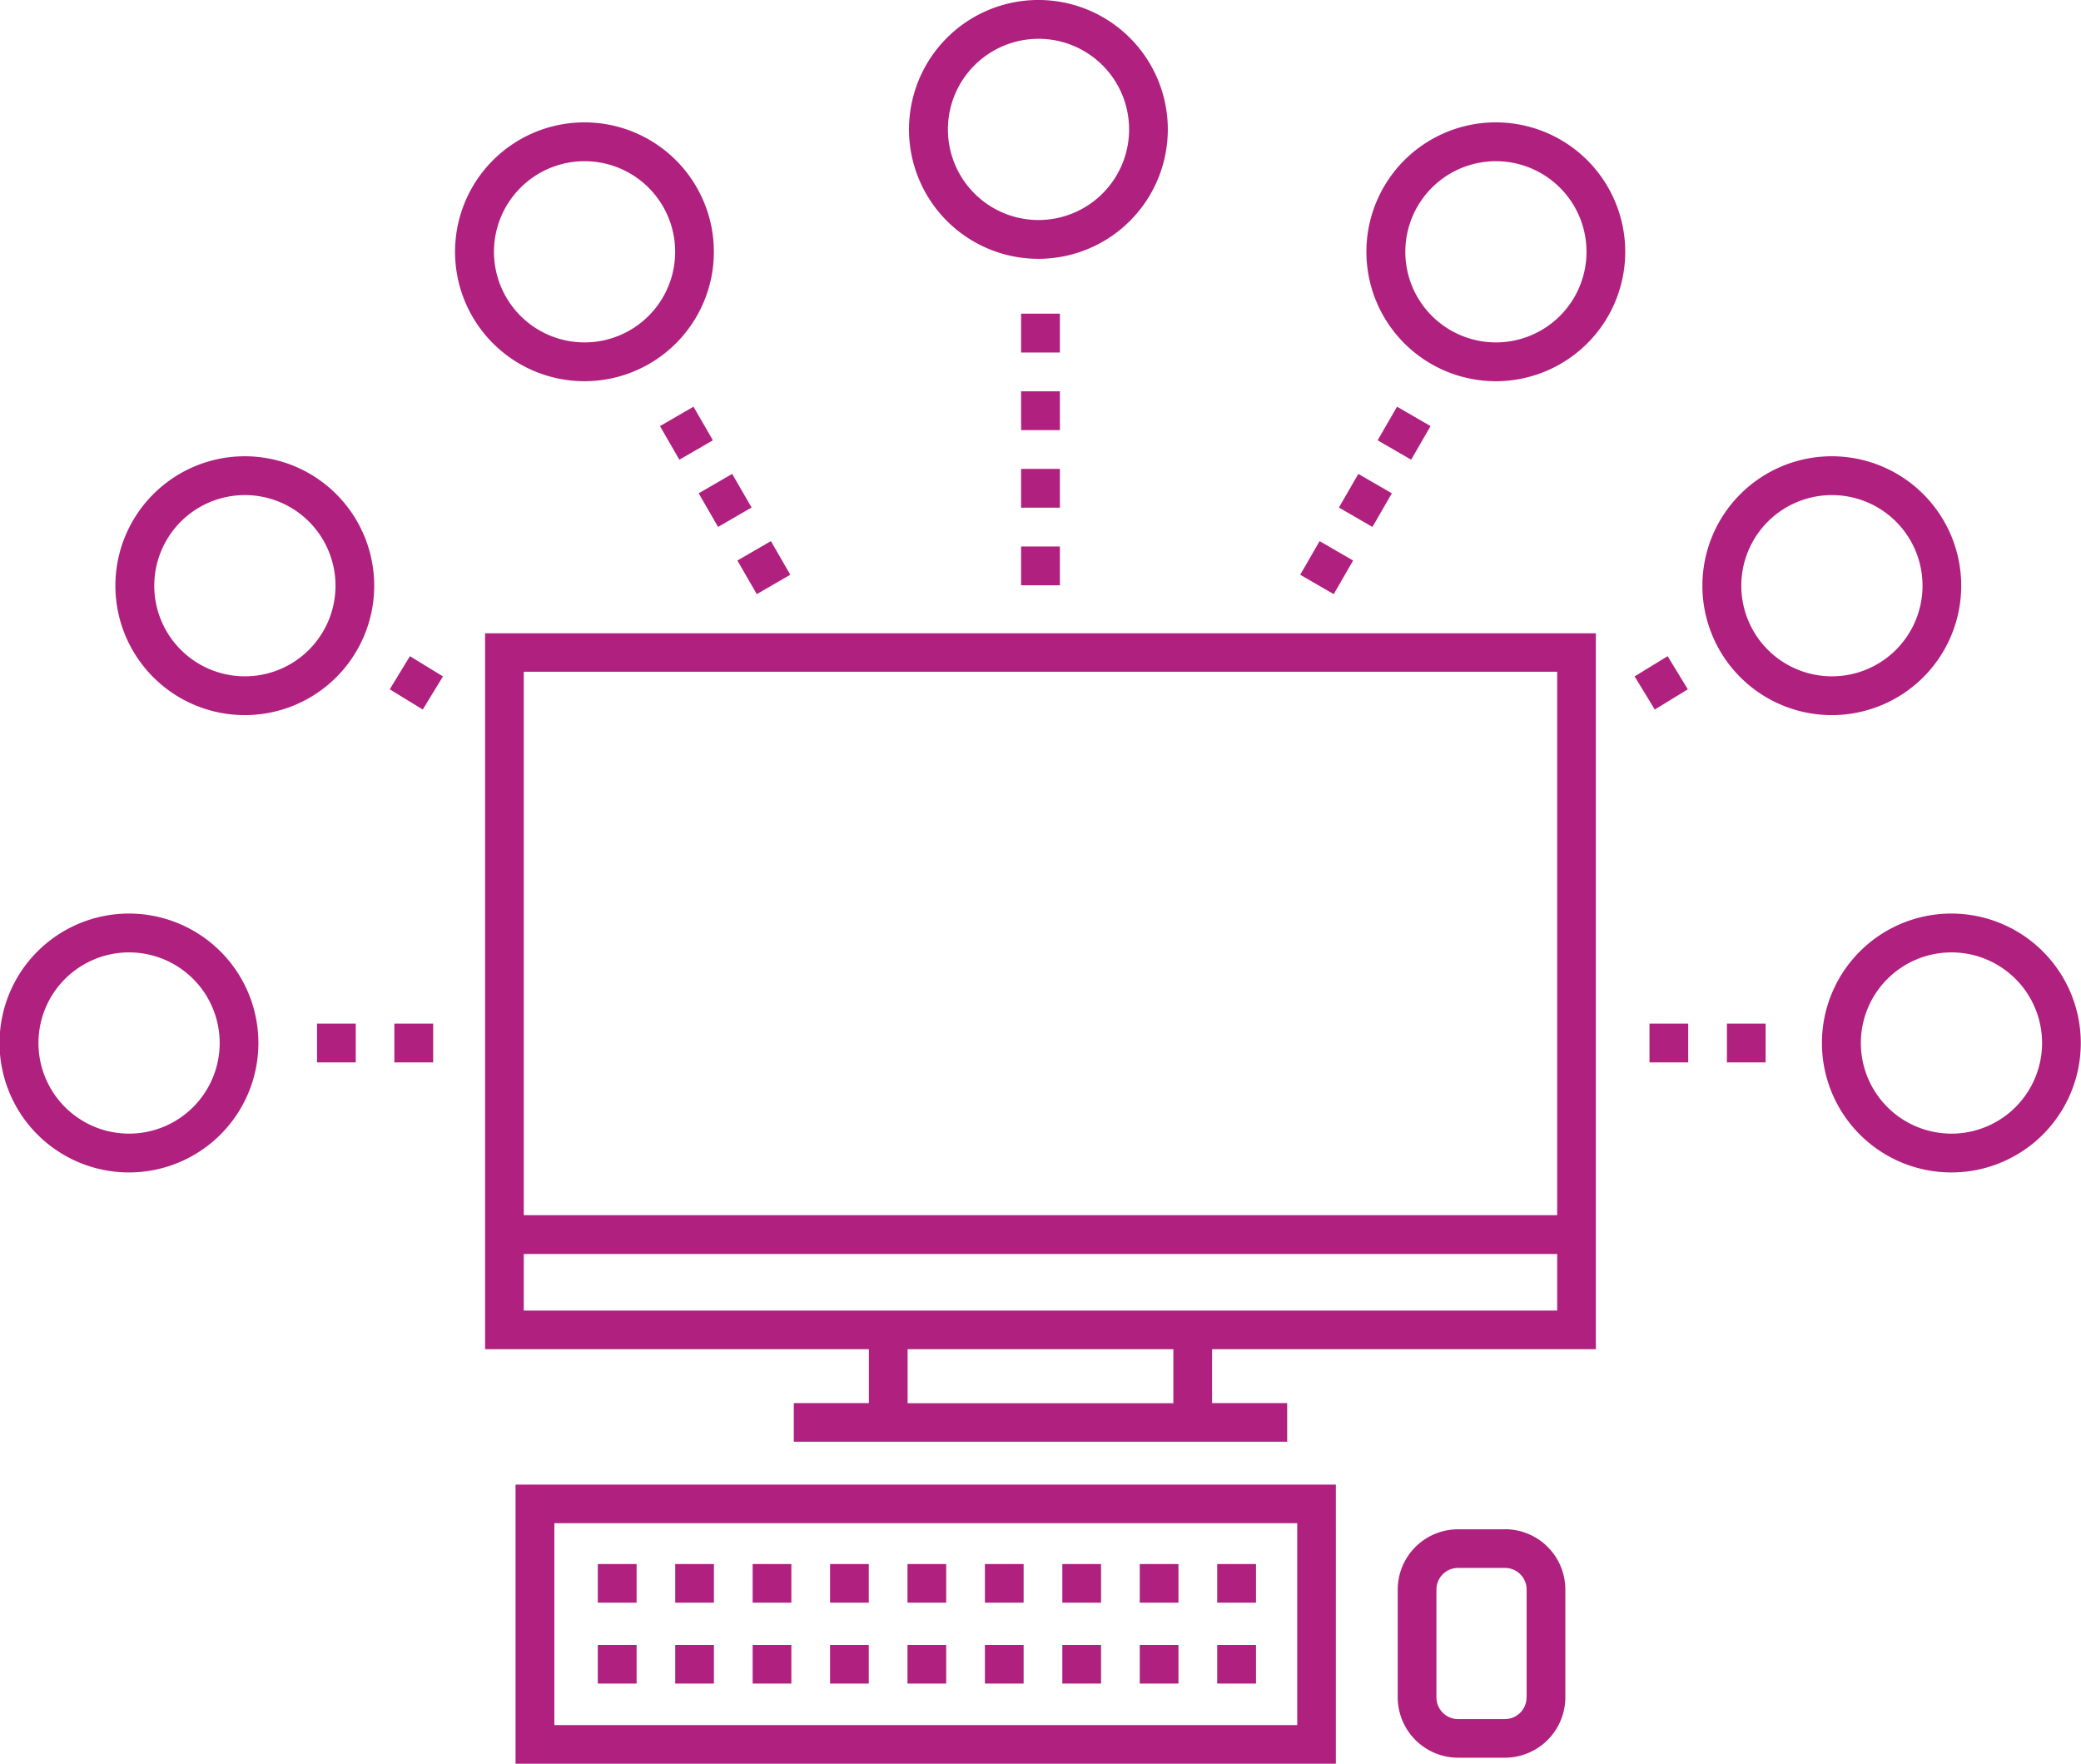 <svg xmlns="http://www.w3.org/2000/svg" width="118" height="100" viewBox="0 0 118 100">
  <defs>
    <style>
      .cls-1 {
        fill: #af207f;
        fill-rule: evenodd;
      }
    </style>
  </defs>
  <path id="index_reason_ic01.svg" class="cls-1" d="M269.27,749.555h-4.258v2.189h27.975v-2.189h-4.258V746.5h21.763V705.908H247.507V746.5H269.27v3.059m2.195-3.059h15.069v3.059H271.465V746.5Zm36.832-38.41V738.9H249.7V708.086h58.6Zm-58.6,33.008h58.6v3.212H249.7v-3.212h0Zm-0.463,13.082V770h46.514V754.176H249.239Zm44.319,13.632H251.434V756.365h42.124v11.443Zm-26.485-9.132h2.195v2.189h-2.195v-2.189Zm-4.39,0h2.195v2.189h-2.195v-2.189Zm-8.78,0h2.2v2.189h-2.2v-2.189Zm26.34,0h2.195v2.189h-2.195v-2.189Zm4.39,0h2.195v2.189h-2.195v-2.189Zm-13.17,0h2.195v2.189h-2.195v-2.189Zm4.39,0h2.195v2.189h-2.195v-2.189Zm-17.56,0h2.195v2.189h-2.195v-2.189Zm26.34,4.588h2.195v2.19h-2.195v-2.19Zm-8.78,0h2.195v2.19h-2.195v-2.19Zm-21.95,0h2.2v2.19h-2.2v-2.19Zm4.39,0h2.195v2.19h-2.195v-2.19Zm21.95,0h2.195v2.19h-2.195v-2.19Zm-8.78,0h2.195v2.19h-2.195v-2.19Zm-8.78,0h2.195v2.19h-2.195v-2.19Zm4.39,0h2.195v2.19h-2.195v-2.19Zm38.263-6.558H302.68a3.421,3.421,0,0,0-3.424,3.411v6.118a3.43,3.43,0,0,0,3.424,3.421h2.656a3.43,3.43,0,0,0,3.424-3.421v-6.118A3.421,3.421,0,0,0,305.336,756.706Zm1.229,9.529a1.228,1.228,0,0,1-1.224,1.232H302.68a1.229,1.229,0,0,1-1.229-1.228v-6.122a1.226,1.226,0,0,1,1.229-1.221h2.656a1.225,1.225,0,0,1,1.229,1.221v6.118Zm-17.54-7.559h2.2v2.189h-2.2v-2.189Zm0,4.588h2.2v2.19h-2.2v-2.19ZM278.9,684.675a7.338,7.338,0,1,1,7.319-7.337A7.337,7.337,0,0,1,278.9,684.675Zm0-12.474a5.137,5.137,0,1,0,5.124,5.137A5.136,5.136,0,0,0,278.9,672.2Zm44.989,38.345a7.338,7.338,0,1,1,7.319-7.338A7.338,7.338,0,0,1,323.89,710.546Zm0-12.475a5.138,5.138,0,1,0,5.125,5.137A5.136,5.136,0,0,0,323.89,698.071ZM233.9,710.546a7.338,7.338,0,1,1,7.319-7.338A7.338,7.338,0,0,1,233.9,710.546Zm0-12.475a5.138,5.138,0,1,0,5.124,5.137A5.136,5.136,0,0,0,233.9,698.071Zm61.727,5.616-1.9-1.1,1.1-1.906,1.9,1.1Zm2.195-3.811-1.9-1.1,1.1-1.906,1.9,1.1Zm2.195-3.811-1.9-1.1,1.1-1.906,1.9,1.1ZM280.1,703.186H277.9v-2.2H280.1v2.2Zm0-4.4H277.9v-2.2H280.1v2.2Zm0-4.4H277.9v-2.2H280.1v2.2Zm0-4.4H277.9v-2.2H280.1v2.2ZM243.972,710.23l-1.872-1.147,1.144-1.878,1.873,1.147Zm0.59,20.008h-2.2v-2.2h2.2v2.2Zm-4.39,0h-2.195v-2.2h2.195v2.2Zm73.661-20.008-1.145-1.878,1.873-1.147,1.144,1.878Zm-50.92-6.543-1.1-1.906,1.9-1.1,1.1,1.906Zm-2.195-3.811-1.1-1.906,1.9-1.1,1.1,1.906Zm-2.195-3.811-1.1-1.906,1.9-1.1,1.1,1.906Zm46.314-4.451a7.338,7.338,0,1,1,7.319-7.337A7.335,7.335,0,0,1,304.837,691.614Zm0-12.474a5.137,5.137,0,1,0,5.124,5.137A5.136,5.136,0,0,0,304.837,679.14ZM253.16,691.614a7.338,7.338,0,1,1,7.319-7.337A7.336,7.336,0,0,1,253.16,691.614Zm0-12.474a5.137,5.137,0,1,0,5.124,5.137A5.136,5.136,0,0,0,253.16,679.14Zm-25.828,57.336a7.339,7.339,0,1,1,7.32-7.339A7.338,7.338,0,0,1,227.332,736.476Zm0-12.476a5.138,5.138,0,1,0,5.125,5.137A5.137,5.137,0,0,0,227.332,724Zm103.337,12.476a7.339,7.339,0,1,1,7.319-7.339A7.338,7.338,0,0,1,330.669,736.476Zm0-12.476a5.138,5.138,0,1,0,5.124,5.137A5.137,5.137,0,0,0,330.669,724Zm-10.552,6.238h-2.195v-2.2h2.195v2.2Zm-4.39,0h-2.195v-2.2h2.195v2.2Z" transform="translate(-220 -670)"/>
</svg>
